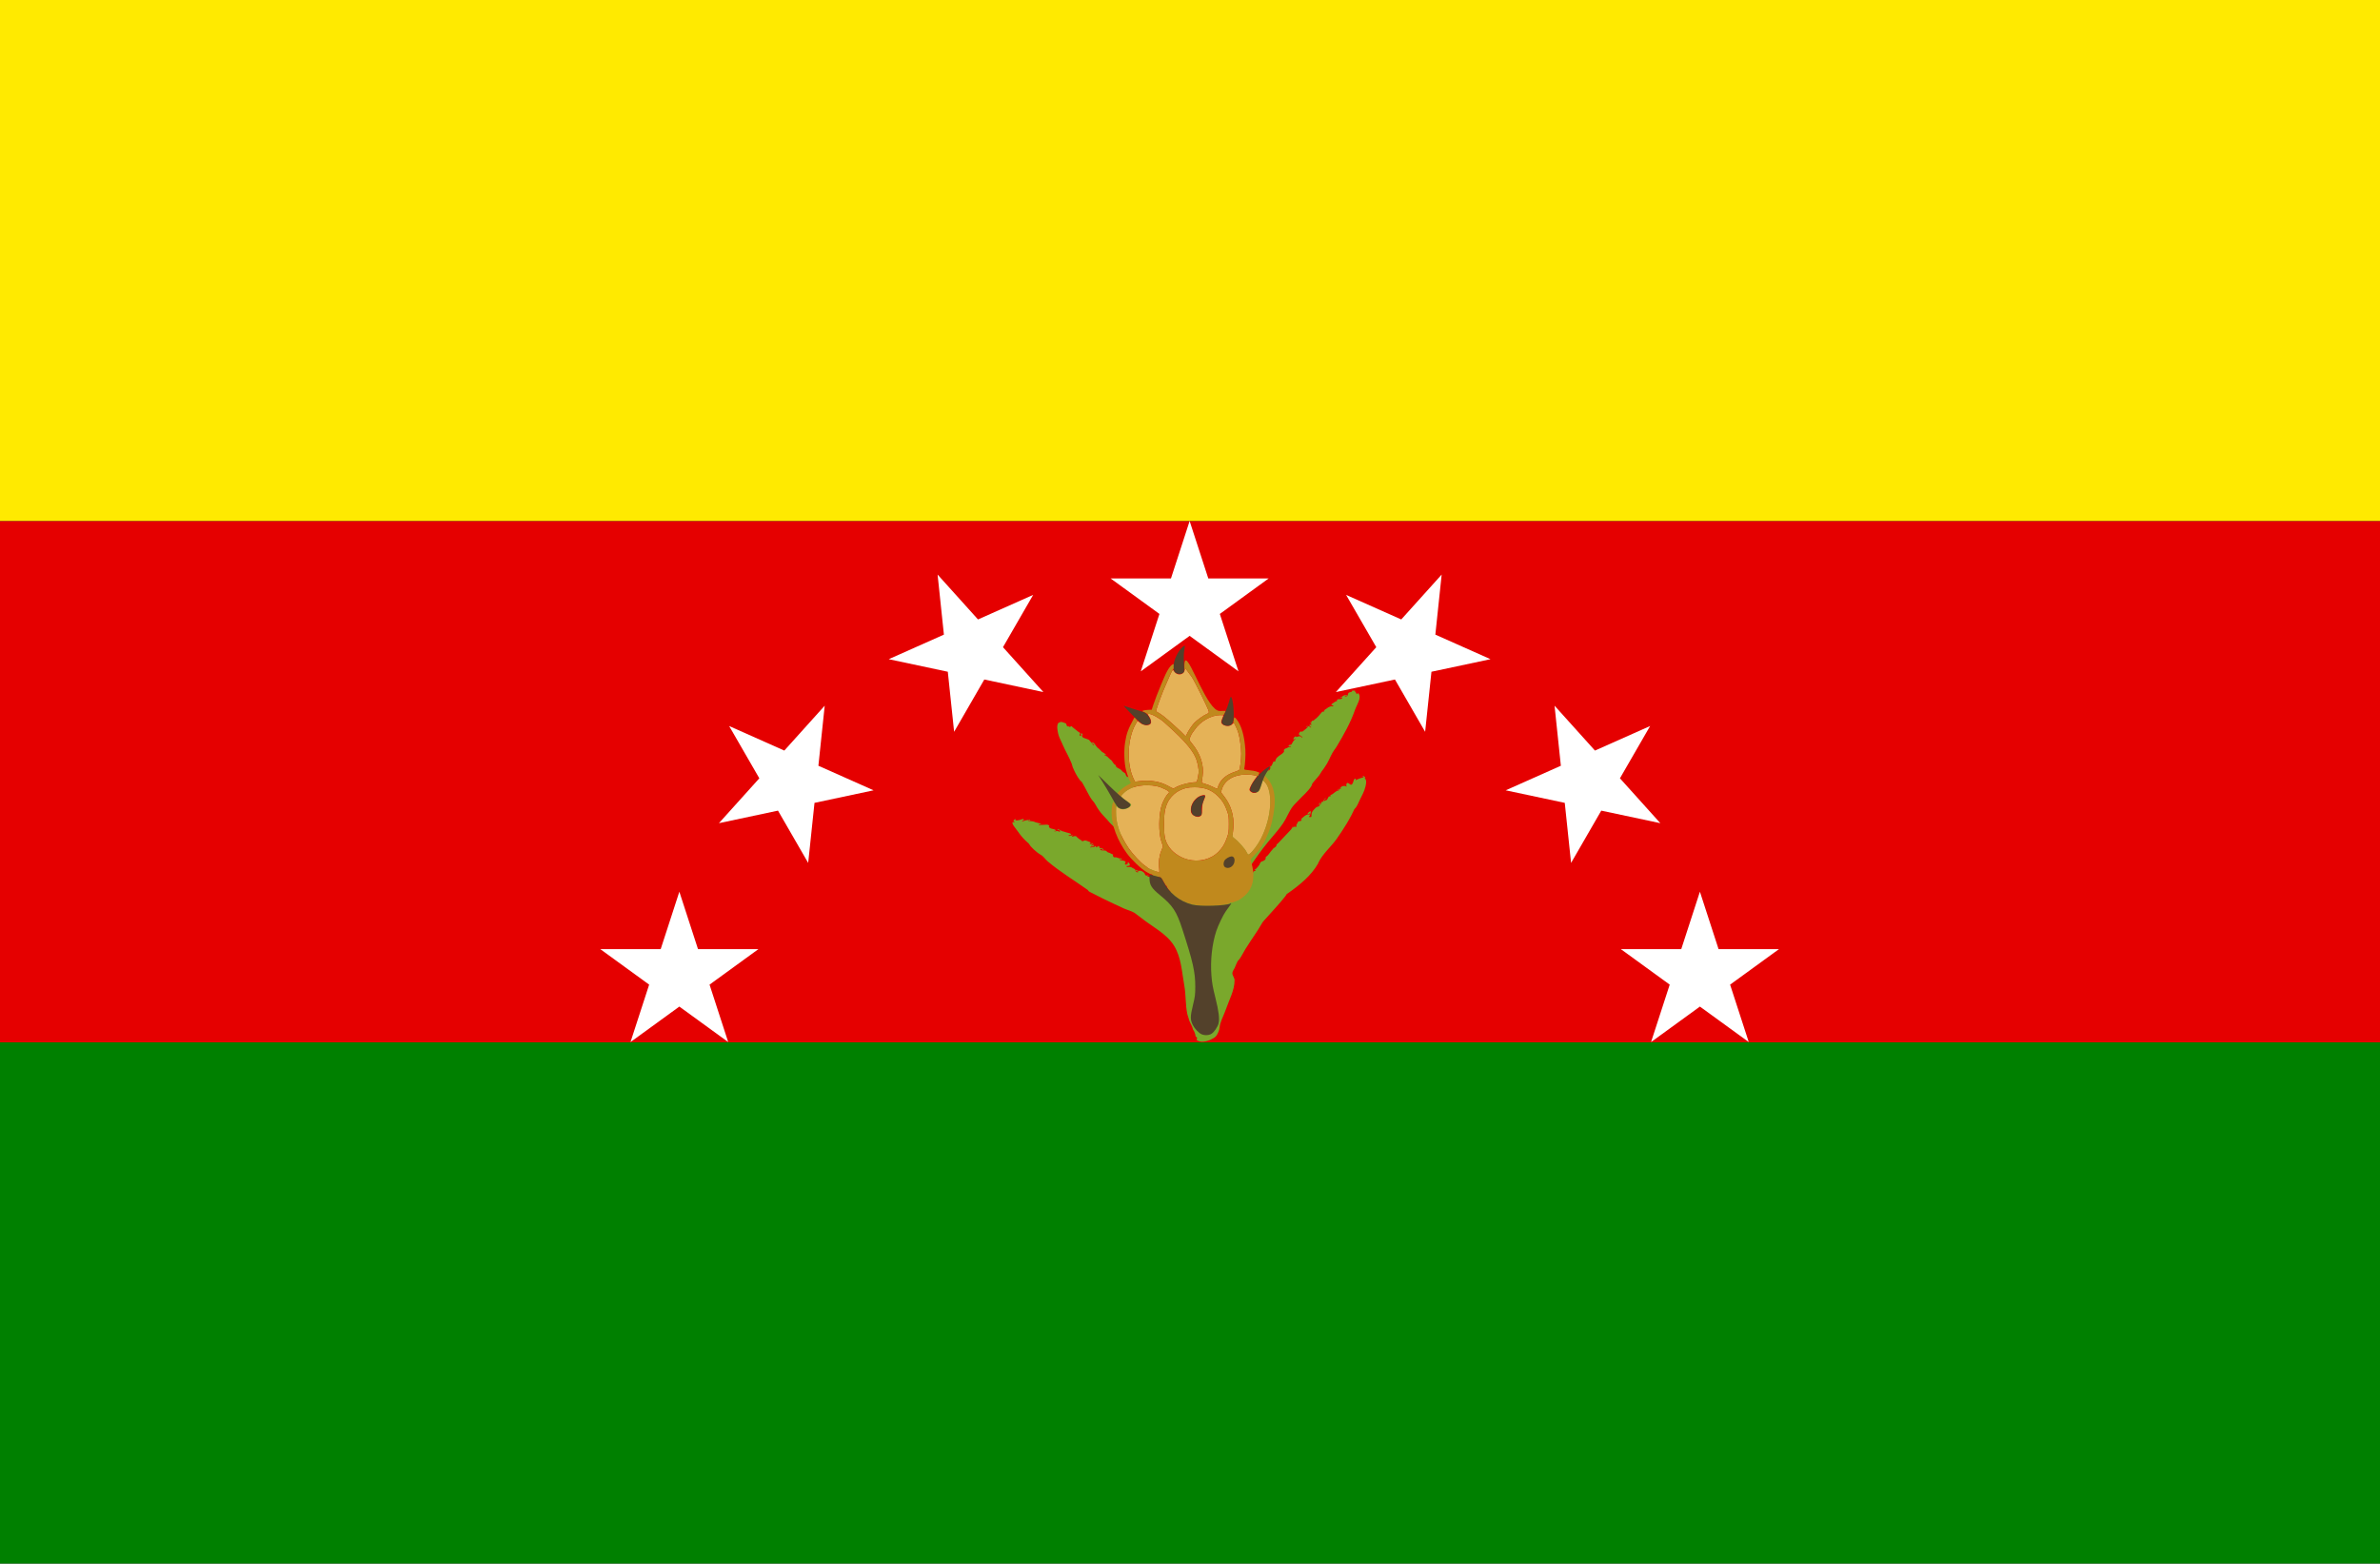 <?xml version="1.0" encoding="UTF-8" standalone="no"?>
<!-- Created with Inkscape (http://www.inkscape.org/) -->

<svg
   version="1.1"
   id="svg1"
   width="1347"
   height="885"
   viewBox="0 0 1347 885"
   xml:space="preserve"
   xmlns:xlink="http://www.w3.org/1999/xlink"
   xmlns="http://www.w3.org/2000/svg"
   xmlns:svg="http://www.w3.org/2000/svg"><rect x="0" y="0" width="1347" height="885" fill="#333333" stroke="none"/><defs
     id="defs1" /><g
     id="layer1"
     style="display:inline"><rect
       style="fill:#ffea00;fill-opacity:1;stroke:none;stroke-width:3.341;stroke-linecap:round;stroke-miterlimit:100;paint-order:fill markers stroke"
       id="rect1"
       width="1347"
       height="295"
       x="0"
       y="0" /><rect
       style="fill:#e50000;fill-opacity:1;stroke:none;stroke-width:3.341;stroke-linecap:round;stroke-miterlimit:100;paint-order:fill markers stroke"
       id="rect2"
       width="1347"
       height="295"
       x="0"
       y="295" /><rect
       style="display:inline;fill:#008000;fill-opacity:1;stroke:none;stroke-width:3.341;stroke-linecap:round;stroke-miterlimit:100;paint-order:fill markers stroke"
       id="rect3"
       width="1347"
       height="295"
       x="0"
       y="590" /></g><g
     id="layer2"><g
       fill="#ffffff"
       id="g6"
       transform="matrix(1.813,0,0,1.813,-142.559,-101.79)"
       style="display:inline"><path
         id="star"
         d="m 450,218.802 15.251,46.938 -39.928,-29.009 h 49.354 l -39.928,29.009 z" /><g
         id="star3"><use
           xlink:href="#star"
           transform="rotate(24,450,412.241)"
           id="use3" /><use
           xlink:href="#star"
           transform="rotate(48,450,412.241)"
           id="use4" /><use
           xlink:href="#star"
           transform="rotate(72,450,412.241)"
           id="use5" /></g><use
         xlink:href="#star3"
         transform="matrix(-1,0,0,1,900,0)"
         id="use6" /></g><g
       id="g3"
       style="display:inline"
       transform="matrix(0.358,0,0,0.358,331.531,288.606)"><path
         d="m 1216.843,285.527 c -0.531,-0.151 -1.093,0.163 -1.641,0.24 -1.332,0.186 -3.114,-0.471 -4,0.532 -0.229,0.259 0.2,0.751 0,1.032 -0.232,0.326 -0.76,0.263 -1.137,0.402 -1.409,0.519 -3.147,0.558 -4.207,1.614 -0.745,0.743 -0.686,1.984 -1.125,2.936 -0.311,0.675 -0.428,1.568 -1.064,1.96 -1.059,0.653 -3.159,1.23 -3.74,0.137 -0.108,-0.204 0.213,-0.442 0.416,-0.555 0.921,-0.51 3.027,0.762 3.154,-0.274 0.103,-0.84 -1.573,-0.826 -2.428,-0.821 -1.332,0.008 -2.605,0.676 -3.766,1.322 -0.557,0.31 -0.931,0.885 -1.486,1.198 -0.737,0.417 -1.723,0.352 -2.387,0.876 -0.323,0.255 -0.953,0.72 -0.68,1.026 0.522,0.585 1.357,-1.213 2.125,-1.032 0.58,0.137 1.187,0.833 1.076,1.413 -0.182,0.956 -1.584,1.209 -2.512,1.531 -1.545,0.535 -3.491,-0.276 -4.875,0.59 -0.636,0.398 -1.246,1.144 -1.209,1.888 0.011,0.213 0.46,0.3 0.399,0.504 -0.21,0.697 -1.427,0.385 -2.088,0.704 -1.294,0.623 -2.445,1.505 -3.615,2.333 -1.052,0.744 -2.362,1.286 -3.055,2.366 -0.177,0.276 -0.382,0.67 -0.221,0.955 0.471,0.833 2.089,0.213 2.74,0.916 0.229,0.248 0.443,0.711 0.24,0.98 -0.654,0.868 -2.207,-0.059 -3.277,0.164 -1.689,0.353 -3.329,0.998 -4.836,1.83 -0.908,0.502 -1.611,1.31 -2.479,1.877 -0.231,0.151 -0.498,0.244 -0.723,0.404 -1.119,0.8 -2.664,1.449 -3.064,2.756 -0.105,0.344 0.436,0.731 0.264,1.048 -0.254,0.469 -0.998,0.405 -1.52,0.533 -0.551,0.136 -1.176,-1.1e-4 -1.686,0.247 -0.44,0.214 -0.718,0.661 -1.06,1.007 -0.238,0.24 -0.475,0.482 -0.69,0.742 -0.266,0.323 -0.471,0.692 -0.738,1.015 -2.246,2.716 -4.602,5.37 -7.234,7.722 -0.67,0.598 -1.466,1.044 -2.162,1.612 -0.546,0.446 -1.004,0.996 -1.576,1.409 -0.411,0.297 -0.827,0.636 -1.32,0.758 -0.391,0.097 -0.856,-0.235 -1.209,-0.043 -1.468,0.801 -0.928,4.782 -2.531,4.299 -0.187,-0.056 -0.034,-0.398 0.037,-0.578 0.241,-0.61 1.567,-0.952 1.25,-1.527 -0.231,-0.42 -1.187,-0.252 -1.441,0.155 -0.663,1.062 0.67,2.441 1.32,3.51 0.123,0.203 0.574,0.314 0.477,0.53 -0.44,0.98 -2.515,-0.764 -3.25,0.023 -0.458,0.49 -0.142,1.394 0.144,1.999 0.442,0.93 2.849,1.293 2.25,2.132 -0.679,0.95 -2.002,-1.319 -3.15,-1.571 -1.465,-0.322 -3.84,-1.202 -4.5,0.131 -0.077,0.156 0.149,0.353 0.311,0.421 0.704,0.298 1.891,-0.952 2.277,-0.298 0.465,0.787 -1.028,1.523 -1.66,2.186 -1.074,1.128 -2.315,2.097 -3.58,3.01 -1.512,1.091 -2.897,2.936 -4.768,2.93 -0.322,-9.9e-4 -0.503,-0.575 -0.818,-0.51 -1.941,0.396 -3.708,2.918 -3.365,4.85 0.226,1.273 2.263,1.342 3.184,2.258 0.785,0.781 2.757,1.956 1.932,2.694 -0.723,0.647 -1.276,-1.602 -2.201,-1.904 -1.725,-0.563 -3.655,0.061 -5.432,0.437 -0.635,0.134 -1.277,0.969 -1.838,0.644 -0.323,-0.188 0.176,-1.017 -0.19,-1.096 -2.147,-0.465 -5.407,3.984 -3.725,5.383 0.365,0.304 0.669,-0.673 1.023,-0.99 0.387,-0.345 0.814,-1.335 1.201,-0.99 1.165,1.038 -1.778,2.557 -2.613,3.87 -1.063,1.672 -2.059,3.385 -3.049,5.101 -0.108,0.188 -0.142,0.438 -0.316,0.568 -0.479,0.36 -1.174,0.261 -1.756,0.41 -0.676,0.173 -1.434,0.181 -2.018,0.561 -0.345,0.224 -0.901,0.56 -0.781,0.951 0.274,0.891 1.774,0.646 2.699,0.818 0.465,0.086 1.361,-0.362 1.414,0.102 0.135,1.174 -2.316,0.599 -3.422,1.044 -1.235,0.497 -2.336,1.281 -3.559,1.805 -0.813,0.349 -1.75,0.424 -2.502,0.887 -0.403,0.248 -0.707,0.63 -1.024,0.98 -0.3,0.332 -0.707,0.626 -0.828,1.055 -0.201,0.71 0.351,1.465 0.256,2.196 -0.047,0.363 -0.184,0.728 -0.402,1.024 -2.309,3.133 -6.271,4.677 -9.131,7.328 -1.081,1.002 -2.276,1.96 -3.02,3.228 -0.248,0.423 -0.222,0.963 -0.445,1.399 -0.162,0.317 -0.514,0.525 -0.637,0.858 -0.162,0.439 0.101,0.972 -0.094,1.397 -0.199,0.434 -0.564,0.864 -1.022,1.011 -0.523,0.168 -1.133,-0.491 -1.629,-0.255 -0.78,0.37 -0.895,1.467 -1.287,2.231 -0.471,0.917 -0.755,1.927 -1.277,2.816 -0.165,0.28 -0.411,0.507 -0.58,0.785 -0.194,0.318 -0.287,0.691 -0.496,0.999 -0.274,0.402 -0.554,0.842 -0.979,1.084 -0.687,0.391 -2.131,-0.284 -2.328,0.475 -0.051,0.196 0.29,0.293 0.467,0.394 0.354,0.202 1.023,0.023 1.154,0.406 0.638,1.859 -1.341,5.526 -3.234,4.942 -0.382,-0.118 0.07,-0.793 0.035,-1.187 -0.052,-0.587 0.232,-1.719 -0.363,-1.73 -1.303,-0.024 -0.413,2.576 -0.938,3.758 -0.206,0.463 -0.396,1.027 -0.848,1.264 -0.653,0.343 -1.901,-0.682 -2.217,-0.021 -0.091,0.191 0.232,0.369 0.41,0.485 0.335,0.219 1.061,-0.044 1.154,0.342 0.119,0.493 -0.844,0.618 -1.115,1.048 -0.359,0.568 -0.228,1.364 -0.611,1.916 -0.784,1.127 -2.423,1.454 -3.25,2.551 -1.781,2.364 -2.189,5.487 -3.326,8.213 -0.233,0.559 -0.115,1.778 -0.717,1.67 -1.61,-0.288 0.815,-3.596 -0.217,-4.854 -0.141,-0.171 -0.457,-0.277 -0.648,-0.164 -0.743,0.437 -0.388,1.668 -0.633,2.488 -0.452,1.511 0.039,4.649 -1.543,4.473 -0.747,-0.083 0.473,-1.972 -0.236,-2.221 -0.891,-0.313 -1.606,1.135 -2.008,1.981 -0.305,0.642 -0.255,1.413 -0.197,2.12 0.059,0.717 0.628,1.373 0.547,2.088 -3.4,29.98 -26.989,54.138 -42.002,80.393 -1.028,1.799 -2.368,3.422 -3.289,5.277 -5.729,11.537 -11.851,23.367 -13.754,36.083 -0.385,2.574 0.115,5.219 0.525,7.79 0.18,1.128 0.987,2.189 0.846,3.323 -0.146,1.174 -1.017,2.154 -1.693,3.129 -2.817,4.06 -6.485,7.471 -9.75,11.188 -0.872,0.993 -1.754,1.978 -2.629,2.969 -1.238,1.4 -2.41,2.859 -3.709,4.204 -1.553,1.607 -3.083,3.264 -4.873,4.608 -1.982,1.488 -4.278,2.516 -6.42,3.767 -1.756,1.026 -3.425,2.216 -5.273,3.068 -1.45,0.668 -2.991,1.13 -4.523,1.581 -2.884,0.849 -5.95,1.078 -8.771,2.113 -1.828,0.67 -3.264,2.668 -5.213,2.625 -0.368,-0.008 -0.622,-0.397 -0.961,-0.539 -3.13,-1.313 -6.424,-2.339 -9.785,-2.849 -4.106,-0.623 -8.357,0.417 -12.461,-0.222 -1.633,-0.255 -3.178,-0.906 -4.746,-1.425 -0.796,-0.263 -1.607,-0.498 -2.363,-0.856 -1.416,-0.671 -2.75,-1.513 -4.035,-2.406 -1.299,-0.903 -2.392,-2.075 -3.693,-2.975 -1.153,-0.798 -2.517,-1.281 -3.627,-2.136 -0.803,-0.618 -1.276,-2.637 -2.158,-2.136 -0.646,0.366 0.548,1.401 0.564,2.138 0.012,0.539 0.202,1.548 -0.342,1.581 -0.922,0.056 -1.173,-1.715 -0.908,-2.59 0.241,-0.797 1.356,-0.985 2,-1.519 0.684,-0.567 1.833,-0.915 1.977,-1.786 0.774,-4.69 -4.996,-8.143 -6.996,-12.463 -0.797,-1.722 -1.559,-3.487 -1.98,-5.335 -2.309,-10.127 -0.642,-20.872 -2.887,-31.013 -0.937,-4.232 -1.21,-9.261 -4.373,-12.256 -0.79,-0.748 -2.133,-0.519 -3.139,-0.945 -1.355,-0.575 -2.622,-1.348 -3.852,-2.153 -0.964,-0.631 -2.78,-0.945 -2.75,-2.088 0.07,-2.643 4.45,-2.931 6.607,-4.49 0.923,-0.667 1.831,-1.356 2.709,-2.08 0.555,-0.457 1.103,-0.923 1.615,-1.426 1.706,-1.677 4.542,-2.931 4.842,-5.292 0.4,-3.156 -2.768,-5.761 -4.506,-8.437 -1.041,-1.603 -2.233,-3.115 -3.523,-4.529 -1.304,-1.428 -2.851,-2.619 -4.24,-3.966 -0.85,-0.824 -1.714,-1.637 -2.504,-2.519 -2.11,-2.354 -4.42,-4.621 -5.953,-7.378 -0.515,-0.927 -0.67,-2.01 -1.047,-3 -0.457,-1.2 -0.922,-2.4 -1.473,-3.56 -0.636,-1.342 -1.393,-2.625 -2.111,-3.926 -0.624,-1.13 -1.251,-2.26 -1.912,-3.369 -1.597,-2.678 -3.707,-5.082 -4.963,-7.933 -1.081,-2.454 -1.696,-5.104 -2.15,-7.743 -0.611,-3.555 -0.501,-7.194 -0.754,-10.791 -0.137,-1.945 0.888,-4.369 -0.412,-5.833 -0.384,-0.433 -1.549,0.211 -1.713,-0.342 -0.137,-0.461 0.851,-0.565 1.045,-1.005 0.329,-0.745 0.079,-1.626 0.059,-2.439 -0.017,-0.654 -0.671,-1.558 -0.146,-1.956 0.42,-0.319 1.147,0.911 1.5,0.52 0.74,-0.82 -0.828,-2.059 -1.451,-2.969 -1.417,-2.067 -3.328,-3.762 -5.115,-5.526 -0.919,-0.907 -1.589,-2.732 -2.879,-2.594 -0.363,0.039 -0.268,0.898 -0.633,0.883 -0.82,-0.034 -0.759,-1.448 -1.252,-2.097 -0.269,-0.354 -0.684,-0.591 -0.92,-0.966 -0.2,-0.318 -0.303,-0.69 -0.398,-1.053 -0.101,-0.387 0.013,-0.834 -0.18,-1.185 -0.449,-0.818 -1.375,-1.274 -2.115,-1.85 -0.85,-0.661 -1.868,-1.108 -2.662,-1.834 -0.311,-0.284 -0.528,-0.654 -0.805,-0.97 -0.401,-0.459 -0.79,-0.933 -1.238,-1.347 -0.476,-0.44 -0.997,-0.832 -1.531,-1.2 -1.946,-1.342 -4.421,-1.984 -6.078,-3.663 -0.466,-0.472 -0.825,-1.078 -1,-1.714 -0.121,-0.441 0.268,-1.007 -0.012,-1.37 -0.249,-0.324 -0.842,-0.113 -1.186,-0.336 -1.879,-1.224 -2.961,-3.362 -4.273,-5.17 -0.246,-0.339 -0.415,-0.729 -0.672,-1.059 -0.372,-0.477 -0.788,-0.925 -1.248,-1.32 -0.483,-0.414 -1.078,-0.685 -1.57,-1.088 -1.646,-1.348 -2.966,-3.055 -4.596,-4.422 -1.312,-1.1 -4.976,-1.532 -4.154,-3.027 0.383,-0.697 1.747,1.461 2.25,0.843 0.466,-0.573 -0.695,-1.325 -1.217,-1.85 -1.354,-1.362 -3.243,-2.08 -4.803,-3.207 -0.234,-0.169 -0.468,-0.341 -0.684,-0.533 -1.467,-1.31 -2.661,-2.9 -4.127,-4.212 -0.725,-0.648 -1.547,-1.182 -2.299,-1.8 -3.102,-2.548 -6.448,-10.846 -9.121,-7.859 -0.646,0.722 1.483,1.254 2.172,1.937 0.436,0.433 1.677,0.934 1.238,1.365 -1.525,1.497 -3.227,-2.81 -4.76,-4.299 -0.692,-0.672 -1.391,-1.344 -2.002,-2.089 -0.383,-0.467 -0.6,-1.067 -1.037,-1.484 -0.135,-0.129 -0.306,-0.215 -0.473,-0.3 -1.391,-0.704 -2.922,-1.096 -4.359,-1.701 -1.91,-0.804 -4.246,-1.062 -5.662,-2.563 -0.46,-0.487 -0.627,-1.21 -0.713,-1.871 -0.152,-1.167 1.239,-2.708 0.369,-3.51 -0.661,-0.609 -2.418,-0.393 -2.668,0.466 -0.109,0.374 0.781,0.407 0.875,0.785 0.208,0.834 -0.056,2.191 -0.893,2.422 -0.637,0.176 -1.31,-0.619 -1.545,-1.231 -0.43,-1.121 1.075,-2.441 0.607,-3.547 -0.342,-0.809 -1.469,-0.982 -2.178,-1.508 -3.239,-2.401 -6.336,-4.986 -9.477,-7.513 -0.764,-0.614 -1.315,-1.655 -2.277,-1.859 -0.31,-0.066 -0.671,0.05 -0.918,0.247 -0.369,0.295 -0.203,1.103 -0.652,1.253 -0.688,0.23 -1.265,-0.742 -1.967,-0.928 -0.758,-0.2 -1.627,0.128 -2.348,-0.18 -0.406,-0.173 -0.732,-0.522 -0.982,-0.883 -0.736,-1.06 -0.519,-2.661 -1.41,-3.597 -0.488,-0.513 -1.27,-0.646 -1.941,-0.879 -2.097,-0.73 -4.249,-1.778 -6.465,-1.614 -0.6,0.044 -1.112,0.454 -1.664,0.69 -0.287,0.123 -0.582,0.227 -0.855,0.377 -0.521,0.286 -1.203,0.468 -1.482,0.99 -2.577,4.812 -1.004,10.992 0.043,16.339 1.118,5.706 4.392,10.781 6.541,16.19 0.112,0.281 0.21,0.567 0.33,0.845 4.515,10.442 10.585,20.214 14.656,30.834 0.121,0.316 0.193,0.649 0.289,0.974 0.47,1.584 0.772,3.228 1.412,4.753 2.929,6.973 6.458,13.802 11.012,19.86 0.977,1.3 2.457,2.171 3.443,3.464 0.132,0.173 0.217,0.376 0.324,0.564 1.511,2.662 3.037,5.315 4.49,8.008 0.136,0.251 0.261,0.507 0.395,0.76 2.414,4.56 4.728,9.177 7.35,13.623 0.899,1.525 1.829,3.038 2.871,4.471 0.953,1.31 2.044,2.516 3.084,3.759 0.295,0.353 0.628,0.676 0.895,1.05 1.684,2.362 2.845,5.054 4.416,7.492 1.842,2.859 3.743,5.691 5.863,8.354 4.131,5.19 9.14,9.651 13.316,14.806 0.124,0.153 0.224,0.324 0.348,0.477 2.669,3.307 6.626,5.709 8.494,9.516 0.174,0.355 0.087,0.79 0.215,1.164 0.12,0.349 0.253,0.716 0.51,0.984 0.31,0.324 0.799,0.419 1.17,0.673 1.802,1.234 3.485,2.641 5.092,4.115 0.162,0.149 0.313,0.31 0.457,0.475 2.867,3.296 5.354,6.898 8.096,10.297 11.607,14.387 23.935,28.2 35.365,42.725 2.123,2.698 4.178,5.449 6.166,8.246 0.285,0.401 0.573,0.802 0.826,1.224 1.144,1.91 2.106,3.922 3.115,5.905 0.918,1.804 4.159,4.069 2.672,5.453 -1.193,1.11 -2.813,-1.668 -4.279,-2.389 -1.808,-0.889 -3.669,-1.679 -5.559,-2.383 -0.82,-0.306 -2.449,0.067 -2.502,-0.798 -0.025,-0.413 0.765,-0.335 1.139,-0.522 0.261,-0.13 0.843,-0.137 0.77,-0.417 -0.282,-1.069 -2.258,0.267 -3.348,0.029 -0.441,-0.096 -0.89,-0.272 -1.223,-0.574 -1.149,-1.042 -1.219,-2.948 -2.365,-3.993 -1.871,-1.706 -4.333,-3.223 -6.877,-3.276 -0.41,-0.009 -0.725,0.424 -1.131,0.481 -1.8,0.253 -4.835,-2.373 -5.412,-0.667 -0.237,0.7 1.261,0.799 1.939,1.106 0.793,0.358 2.481,-0.016 2.471,0.847 -0.009,0.809 -1.548,0.96 -2.336,0.742 -1.229,-0.34 -1.901,-1.75 -2.512,-2.859 -0.361,-0.656 -0.089,-1.633 -0.631,-2.153 -0.207,-0.199 -0.57,-0.111 -0.84,-0.215 -2.012,-0.77 -3.685,-2.288 -5.723,-2.99 -2.151,-0.741 -6.697,1.015 -6.719,-1.239 -0.007,-0.722 1.446,-0.224 2.143,-0.437 1.015,-0.311 2.628,-0.214 2.939,-1.22 0.511,-1.649 -1.153,-4.681 -2.859,-4.332 -0.745,0.152 0.035,1.601 -0.389,2.227 -0.174,0.257 -0.501,0.385 -0.793,0.495 -0.943,0.356 -2.075,0.923 -2.986,0.495 -0.347,-0.163 -0.53,-0.612 -0.57,-0.99 -0.12,-1.119 1.416,-2.158 1.031,-3.216 -0.33,-0.907 -1.587,-1.13 -2.455,-1.566 -2.137,-1.072 -7.218,-0.227 -6.711,-2.544 0.137,-0.625 1.289,0.153 1.934,0.116 0.52,-0.03 1.506,0.242 1.537,-0.273 0.103,-1.678 -3.251,-0.978 -4.871,-1.484 -1.484,-0.464 -2.918,-1.112 -4.441,-1.426 -0.277,-0.057 -0.561,-0.07 -0.844,-0.081 -0.759,-0.03 -1.584,0.344 -2.279,0.041 -0.81,-0.353 -1.434,-1.156 -1.758,-1.972 -0.168,-0.423 0.059,-0.918 -0.035,-1.363 -0.113,-0.534 -0.211,-1.155 -0.625,-1.515 -0.366,-0.318 -0.959,-0.193 -1.412,-0.369 -0.955,-0.372 -1.779,-1.018 -2.713,-1.438 -1.242,-0.558 -2.647,-0.757 -3.83,-1.428 -0.432,-0.245 -0.837,-0.558 -1.162,-0.932 -0.19,-0.219 -0.216,-0.566 -0.443,-0.746 -2.747,-2.17 -10.45,0.289 -10.047,-3.166 0.067,-0.572 1.162,-0.2 1.74,-0.135 1.301,0.145 2.887,2.132 3.75,1.158 0.261,-0.295 -0.209,-0.801 -0.5,-1.067 -1.094,-1.002 -2.823,-0.961 -4.191,-1.546 -0.821,-0.351 -2.362,-0.293 -2.404,-1.177 -0.013,-0.267 0.629,-0.161 0.689,-0.421 0.075,-0.322 -0.245,-0.674 -0.535,-0.837 -0.847,-0.476 -2.048,-0.5 -2.922,-0.073 -0.554,0.271 -0.477,1.404 -1.09,1.484 -0.472,0.062 -0.798,-0.533 -1.113,-0.887 -0.374,-0.421 -0.341,-1.29 -0.889,-1.432 -0.427,-0.111 -0.896,0.286 -1.158,0.638 -0.106,0.141 0.021,0.398 -0.111,0.516 -0.843,0.753 -2.261,0.218 -3.387,0.361 -1.174,0.149 -3.166,1.638 -3.512,0.518 -0.266,-0.862 1.664,-0.74 2.467,-1.166 1.214,-0.644 3.702,-0.741 3.549,-2.095 -0.053,-0.465 -0.877,-0.431 -1.35,-0.435 -1.125,-0.01 -2.579,1.888 -3.229,0.978 -0.312,-0.437 0.63,-0.871 0.967,-1.289 0.523,-0.649 2.084,-1.192 1.635,-1.892 -0.522,-0.813 -1.843,0.734 -2.816,0.767 -0.738,0.025 -1.975,0.271 -2.172,-0.433 -0.184,-0.66 1.593,-0.7 1.535,-1.382 -0.11,-1.301 -2.129,-1.577 -3.33,-2.117 -1.896,-0.852 -3.918,-1.711 -6,-1.716 -1.43,-0.004 -2.765,1.588 -4.127,1.158 -0.402,-0.127 -0.476,-0.701 -0.793,-0.978 -0.933,-0.816 -2.156,-1.237 -3.178,-1.941 -0.835,-0.576 -1.609,-1.234 -2.404,-1.861 -0.431,-0.34 -0.885,-0.656 -1.285,-1.032 -0.625,-0.588 -0.948,-1.542 -1.729,-1.904 -1.104,-0.511 -2.445,-0.283 -3.654,-0.131 -0.957,0.12 -1.856,1.11 -2.773,0.816 -0.229,-0.073 -0.47,-0.33 -0.439,-0.566 0.094,-0.725 2,-0.657 1.75,-1.345 -0.291,-0.801 -1.72,0.064 -2.58,0.077 -1.416,0.022 -4.01,1.388 -4.25,0.006 -0.2,-1.148 2.342,-0.53 3.33,-1.164 0.203,-0.13 0.544,-0.285 0.5,-0.52 -0.424,-2.285 -4.172,-2.149 -6.352,-3.011 -1.364,-0.539 -2.782,-0.937 -4.191,-1.345 -1.074,-0.311 -2.199,-0.454 -3.248,-0.839 -1.812,-0.664 -3.394,-1.859 -5.209,-2.515 -0.807,-0.291 -2.17,-1.406 -2.5,-0.62 -0.373,0.889 1.709,0.93 2.5,1.49 0.649,0.46 2.01,0.758 1.83,1.527 -0.193,0.829 -1.697,0.924 -2.5,0.622 -0.183,-0.069 -0.159,-0.385 -0.33,-0.479 -1.1,-0.608 -2.517,-0.143 -3.777,-0.172 -0.894,-0.02 -2.534,0.873 -2.684,0 -0.158,-0.925 2.472,-0.012 2.686,-0.926 0.145,-0.623 -0.814,-1.028 -1.365,-1.361 -1.337,-0.805 -2.975,-0.966 -4.479,-1.394 -0.857,-0.244 -1.782,-0.294 -2.59,-0.669 -0.884,-0.41 -1.787,-0.922 -2.381,-1.689 -0.292,-0.378 -0.726,-0.914 -0.506,-1.338 0.121,-0.232 0.777,0.058 0.766,-0.203 -0.182,-4.327 -8.564,-1.895 -12.92,-2.31 -1.244,-0.118 -3.415,1.144 -3.75,-0.048 -0.151,-0.539 0.949,-0.608 1.439,-0.885 0.694,-0.392 2.218,-0.311 2.125,-1.096 -0.063,-0.528 -1.037,-0.288 -1.564,-0.389 -0.552,-0.105 -1.119,-0.115 -1.67,-0.224 -1.877,-0.372 -3.74,-0.847 -5.551,-1.461 -0.752,-0.255 -1.45,-0.65 -2.197,-0.92 -0.305,-0.11 -0.615,-0.206 -0.93,-0.284 -0.671,-0.166 -1.354,-0.283 -2.037,-0.387 -1.774,-0.27 -3.607,-0.188 -5.35,-0.615 -0.439,-0.108 -1.297,-0.038 -1.266,-0.485 0.084,-1.182 3.616,0.374 3.5,-0.806 -0.121,-1.232 -2.502,-0.211 -3.75,-0.131 -1.265,0.08 -2.521,0.312 -3.752,0.613 -0.931,0.228 -1.788,0.72 -2.73,0.899 -0.895,0.17 -2.467,1.02 -2.73,0.157 -0.277,-0.907 1.828,-0.741 2.48,-1.434 0.248,-0.264 0.694,-0.677 0.482,-0.97 -1.663,-2.299 -5.644,1.023 -8.5,1.088 -1.672,0.038 -4.129,1.005 -5,-0.408 -0.199,-0.323 0.717,-0.788 0.439,-1.048 -0.808,-0.755 -2.304,0.581 -3,1.438 -0.322,0.397 -0.502,0.996 -0.357,1.484 0.206,0.698 1.832,0.831 1.584,1.515 -0.349,0.964 -2.378,-0.492 -3.094,0.247 -0.493,0.509 -0.267,1.433 -0.08,2.113 0.933,3.384 3.862,5.884 5.738,8.86 0.115,0.182 0.216,0.373 0.338,0.551 1.155,1.685 2.605,3.164 3.719,4.877 0.112,0.171 0.176,0.371 0.295,0.537 4.063,5.688 8.857,10.915 14.131,15.529 0.226,0.197 0.526,0.303 0.74,0.512 1.498,1.458 2.314,3.487 3.699,5.051 3.042,3.435 6.461,6.554 10.051,9.425 2.17,1.735 4.526,3.238 6.904,4.681 0.18,0.109 0.387,0.174 0.555,0.3 3.508,2.622 5.911,6.473 9.246,9.307 19.614,16.667 41.914,29.963 62.893,44.915 0.229,0.163 0.489,0.291 0.688,0.489 0.487,0.485 0.687,1.213 1.197,1.674 1.507,1.36 3.502,2.072 5.299,3.027 11.339,6.029 22.971,11.506 34.559,17.054 5.332,2.553 10.668,5.104 16.088,7.471 5.459,2.384 11.374,3.818 16.539,6.775 0.174,0.099 0.317,0.243 0.477,0.363 3.36,2.551 6.801,5 10.096,7.633 17.674,14.121 39.827,24.686 51.855,43.755 11.629,18.436 12.507,41.76 16.383,63.152 2.68,14.794 1.692,30.117 4.709,44.847 0.506,2.471 1.548,4.805 2.232,7.233 0.248,0.88 0.383,1.791 0.678,2.656 1.565,4.585 4.511,8.673 5.768,13.351 0.078,0.291 0.008,0.612 0.105,0.897 0.42,1.227 1.458,2.165 2.01,3.34 0.867,1.844 1.516,3.794 2.02,5.766 0.215,0.84 -0.062,1.844 0.422,2.567 0.231,0.344 0.783,0.35 1.061,0.659 0.654,0.729 1.46,1.689 1.264,2.644 -0.058,0.284 -0.586,0.297 -0.654,0.578 -0.215,0.886 0.197,2.102 1,2.55 8.001,4.458 19.448,0.238 27.125,-4.747 3.348,-2.174 5.078,-6.262 6.629,-9.916 1.629,-3.839 1.441,-8.223 2.641,-12.214 2.275,-7.569 6.032,-14.632 8.602,-22.108 5.245,-15.263 13.879,-30.249 13.883,-46.37 9e-4,-4.011 -3.728,-7.538 -3.449,-11.539 0.201,-2.892 2.443,-5.269 3.625,-7.921 1.483,-3.328 2.632,-6.812 4.35,-10.028 0.19,-0.355 0.413,-0.694 0.654,-1.017 0.839,-1.123 1.933,-2.047 2.75,-3.185 3.486,-4.858 5.959,-10.356 9.098,-15.44 2.578,-4.177 5.303,-8.263 7.992,-12.371 3.897,-5.95 7.992,-11.773 11.801,-17.779 2.427,-3.827 4.696,-7.75 7.039,-11.628 0.16,-0.265 0.297,-0.546 0.48,-0.796 1.747,-2.388 3.909,-4.451 5.859,-6.68 10.097,-11.54 20.828,-22.568 30.246,-34.657 0.923,-1.184 1.419,-2.725 2.564,-3.7 0.235,-0.2 0.583,-0.223 0.836,-0.4 18.534,-12.998 37.169,-27.969 48.326,-47.551 0.181,-0.318 0.103,-0.735 0.262,-1.065 6.912,-14.38 19.945,-25.015 29.193,-38.045 5.48,-7.721 10.595,-15.697 15.561,-23.751 1.201,-1.948 2.342,-3.932 3.439,-5.938 2.896,-5.292 5.929,-10.537 8.299,-16.08 0.062,-0.145 0.076,-0.311 0.154,-0.448 0.756,-1.318 2.13,-2.201 2.977,-3.464 2.333,-3.478 3.927,-7.393 5.699,-11.182 3.292,-7.038 7.455,-13.859 9.152,-21.43 0.838,-3.737 1.829,-7.908 0.428,-11.476 -0.275,-0.699 -1.556,-0.853 -1.596,-1.602 -0.026,-0.496 0.919,-0.668 0.94,-1.164 0.014,-0.35 -0.321,-0.648 -0.594,-0.872 -0.978,-0.802 -2.618,-2.393 -3.5,-1.488 -0.238,0.244 0.245,0.641 0.44,0.92 0.273,0.393 1.148,0.58 1,1.034 -0.208,0.639 -1.346,0.191 -2,0.367 -3.053,0.824 -5.996,2.019 -8.922,3.212 -0.57,0.232 -1.186,1.135 -1.678,0.767 -0.416,-0.311 0.308,-1.018 0.244,-1.531 -0.039,-0.311 -0.055,-0.842 -0.371,-0.866 -3.387,-0.26 -3.116,6.059 -5.379,8.567 -0.395,0.437 -0.808,1.01 -1.395,1.09 -2.347,0.32 -4.451,-3.774 -6.561,-2.706 -1.512,0.765 -1.428,3.249 -1.164,4.91 0.04,0.251 0.562,0.458 0.398,0.653 -0.549,0.655 -1.561,-0.807 -2.416,-0.891 -1.757,-0.172 -3.686,-0.018 -5.229,0.831 -0.926,0.51 -2.102,1.327 -2.084,2.376 0.01,0.325 0.761,0.401 0.67,0.713 -0.271,0.928 -1.924,0.383 -2.83,0.742 -0.837,0.332 -2.241,0.408 -2.371,1.291 -0.017,0.115 0.131,0.226 0.246,0.247 0.784,0.143 1.549,-1.473 2.174,-0.984 0.406,0.318 0.042,1.127 -0.305,1.508 -0.757,0.831 -2.225,0.499 -3.238,0.994 -0.376,0.184 -0.683,0.481 -1.027,0.719 -0.585,0.404 -1.184,0.789 -1.764,1.202 -1.655,1.179 -3.14,2.602 -4.889,3.64 -0.568,0.337 -1.25,0.465 -1.801,0.829 -0.359,0.237 -0.812,0.463 -0.953,0.866 -0.171,0.487 0.59,1.136 0.25,1.527 -0.492,0.565 -1.547,-0.266 -2.262,-0.029 -0.193,0.064 -0.349,0.217 -0.482,0.369 -0.645,0.737 -0.966,1.7 -1.453,2.548 -0.485,0.845 -0.789,1.825 -1.465,2.53 -0.216,0.226 -0.502,0.384 -0.791,0.506 -0.665,0.283 -1.442,0.233 -2.111,0.506 -0.633,0.259 -1.225,1.486 -1.756,1.057 -0.617,-0.499 0.41,-1.544 0.809,-2.227 0.491,-0.842 2.599,-1.539 1.904,-2.227 -0.695,-0.688 -1.59,1.165 -2.25,1.885 -0.885,0.966 -1.467,2.167 -2.25,3.216 -0.339,0.454 -0.498,1.437 -1.059,1.332 -0.395,-0.074 -0.114,-0.818 -0.346,-1.142 -0.126,-0.176 -0.328,-0.47 -0.527,-0.383 -0.557,0.244 0.062,1.25 -0.189,1.8 -0.684,1.497 -2.066,4.625 -3.379,3.62 -0.46,-0.352 0.636,-0.962 0.941,-1.452 0.299,-0.479 1.286,-1.066 0.873,-1.454 -0.699,-0.656 -2.036,0.709 -2.402,1.591 -0.393,0.947 1.069,2.086 0.623,3.01 -0.3,0.622 -1.218,0.672 -1.855,0.949 -0.852,0.37 -1.813,0.496 -2.623,0.949 -0.663,0.371 -1.246,0.879 -1.777,1.419 -2.153,2.187 -4.45,4.451 -5.623,7.275 -0.658,1.585 -0.406,3.404 -0.658,5.099 -0.085,0.574 0.122,1.303 -0.289,1.716 -0.128,0.129 -0.356,0.092 -0.539,0.097 -1.008,0.027 -2.593,0.539 -3,-0.373 -0.252,-0.565 0.807,-0.96 1.08,-1.515 0.827,-1.681 1.279,-3.534 1.629,-5.372 0.093,-0.488 0.528,-1.195 0.121,-1.484 -1.031,-0.733 -2.59,0.609 -3.5,1.484 -0.79,0.76 -2.161,2.193 -1.387,2.969 0.689,0.691 1.708,-1.133 2.688,-1.187 0.419,-0.023 1.205,-0.036 1.199,0.379 -0.026,1.973 -3.95,0.792 -5.744,1.655 -1.954,0.939 -3.717,2.282 -5.301,3.754 -1.236,1.149 -3.238,2.224 -3.215,3.903 0,0.339 0.751,0.441 0.672,0.771 -0.396,1.651 -3.157,1.328 -4.752,1.952 -0.138,0.054 -0.303,0.06 -0.416,0.155 -0.667,0.558 -0.895,1.484 -1.316,2.24 -0.524,0.942 -1.006,1.908 -1.506,2.863 -0.144,0.276 -0.373,0.522 -0.432,0.827 -0.156,0.818 0.798,1.844 0.26,2.484 -0.116,0.138 -0.36,0.042 -0.541,0.043 -0.986,0.005 -1.986,-0.399 -2.951,-0.201 -0.811,0.166 -1.598,1.686 -2.207,1.131 -0.286,-0.261 0.373,-0.688 0.449,-1.065 0.041,-0.204 0.203,-0.569 0,-0.624 -0.76,-0.208 -0.788,1.353 -1.215,2.01 -0.714,1.099 -1.422,2.21 -2.25,3.228 -0.776,0.954 -1.69,1.789 -2.535,2.683 -4.523,4.786 -9.012,9.604 -13.57,14.358 -1.819,1.897 -3.508,3.933 -5.5,5.652 -0.335,0.289 -0.859,0.394 -1.076,0.777 -0.279,0.491 0.069,1.163 -0.145,1.685 -0.416,1.016 -1.29,1.803 -2.103,2.548 -0.776,0.709 -1.826,1.08 -2.605,1.786 -0.768,0.696 -1.329,1.587 -2,2.376 -0.662,0.778 -1.333,1.55 -2,2.323 -2.368,2.745 -4.105,6.185 -7.111,8.228 -0.203,0.138 -0.532,0.062 -0.695,0.244 -0.957,1.062 -0.225,2.941 -0.967,4.16 -0.588,0.966 -1.628,1.603 -2.586,2.213 -1.399,0.891 -3.313,0.945 -4.533,2.064 -1.308,1.2 -1.588,3.174 -2.6,4.627 -1.63,2.342 -3.37,4.673 -5.547,6.529 -0.621,0.53 -2.01,0.467 -2.096,1.274 -0.018,0.174 0.215,0.311 0.385,0.361 0.567,0.169 1.51,-0.841 1.75,-0.305 0.597,1.335 -2.548,1.567 -3.5,2.683 -0.329,0.386 -0.418,0.93 -0.721,1.338 -0.508,0.685 -1.24,1.179 -1.807,1.817 -0.549,0.619 -1.113,1.239 -1.539,1.946 -0.159,0.264 -0.257,0.56 -0.373,0.845 -0.793,1.945 -0.977,4.193 -2.207,5.901 -0.179,0.249 -0.432,0.464 -0.717,0.582 -0.817,0.338 -1.953,-0.277 -2.643,0.273 -0.894,0.713 -0.533,2.239 -1.078,3.24 -0.209,0.384 -0.597,0.651 -0.822,1.026 -0.457,0.764 -0.642,1.662 -1.047,2.455 -0.318,0.622 -0.616,1.274 -1.082,1.798 -0.414,0.465 -1.036,0.706 -1.478,1.144 -0.322,0.319 -0.581,0.695 -0.84,1.065 -1.066,1.522 -1.603,3.435 -2.933,4.738 -0.351,0.344 -0.845,0.506 -1.272,0.752 -0.146,0.084 -0.363,0.099 -0.44,0.247 -1.08,2.107 1.027,4.687 0.822,7.042 -0.1,1.151 0.172,3.43 -0.99,3.325 -1.379,-0.125 -0.289,-2.725 -0.432,-4.088 -0.139,-1.33 0.823,-3.449 -0.412,-3.99 -1.466,-0.641 -2.893,1.569 -3.865,2.83 -1.101,1.427 -0.963,3.528 -1.971,5.022 -0.107,0.159 -0.29,0.254 -0.418,0.396 -0.632,0.703 -1.209,1.458 -1.719,2.252 -0.861,1.341 -0.639,4.23 -2.244,4.216 -0.323,-0.003 -0.405,-0.538 -0.435,-0.856 -0.137,-1.406 0.649,-2.76 1.162,-4.078 5.104,-13.117 11.781,-25.631 18.926,-37.778 8.145,-13.848 17.617,-26.91 27.184,-39.837 10.157,-13.725 22.443,-25.877 32.037,-39.994 5.553,-8.17 8.844,-17.743 14.672,-25.723 2.678,-3.667 6.167,-6.682 9.227,-10.043 7.014,-7.706 15.547,-14.317 20.936,-23.212 0.713,-1.177 0.804,-2.641 1.432,-3.864 0.092,-0.18 0.217,-0.343 0.34,-0.504 2.57,-3.388 5.562,-6.442 8.274,-9.721 0.849,-1.026 1.733,-2.028 2.502,-3.114 0.904,-1.276 1.664,-2.645 2.473,-3.982 0.268,-0.443 0.503,-0.907 0.789,-1.339 1.297,-1.965 2.853,-3.751 4.188,-5.69 1.612,-2.342 3.168,-4.726 4.609,-7.175 4.216,-7.166 6.84,-15.28 11.791,-21.969 0.118,-0.16 0.294,-0.27 0.42,-0.423 0.947,-1.152 1.656,-2.477 2.502,-3.703 0.144,-0.209 0.309,-0.406 0.439,-0.624 11.126,-18.619 22.029,-37.688 29.092,-58.159 2.909,-8.432 11.168,-19.427 5.324,-26.204 -0.25,-0.29 -0.791,-0.08 -1.154,0.046 -0.634,0.221 -0.985,1.402 -1.621,1.187 -0.478,-0.162 -0.19,-0.995 -0.412,-1.444 -0.393,-0.796 -1.114,-1.391 -1.592,-2.14 -0.316,-0.494 -1.008,-0.985 -0.838,-1.544 0.12,-0.396 1.059,-0.178 1.103,-0.59 0,-7e-5 -10e-5,-1.2e-4 -2e-4,-1.4e-4 z"
         style="display:inline;fill:#7aa82c;fill-opacity:1;stroke-width:0.995"
         id="path8" /><path
         d="m 947.734,250.129 -1.094,3.895 c -2.042,7.28 -11.621,8.281 -16.074,1.68 -1.603,-2.376 -2.389,-2.862 -3.129,-1.938 -1.122,1.401 -4.732,9.153 -8.725,18.734 -1.49,3.575 -3.535,8.3 -4.543,10.5 -2.4,5.236 -10.447,26.948 -11.773,31.764 -1,3.632 -0.926,3.822 2.137,5.396 1.745,0.897 5.826,3.669 9.07,6.158 6.699,5.142 29.168,25.493 31.926,28.918 2.412,2.996 3.188,2.859 4.715,-0.828 1.735,-4.188 8.054,-13.72 11.582,-17.471 4.218,-4.484 14.231,-11.736 19.217,-13.92 3.929,-1.721 4.284,-2.164 3.775,-4.705 -0.835,-4.173 -23.484,-49.906 -26.895,-54.303 -0.431,-0.555 -2.9,-3.906 -5.486,-7.445 z m -57.699,72.232 c -0.648,-0.015 -1.13,0.107 -1.41,0.387 -0.355,0.355 0.279,1.823 1.41,3.262 3.111,3.955 4.517,8.974 3.203,11.43 -2.318,4.331 -11.155,3.809 -17.234,-1.018 l -3.703,-2.939 -2.764,4.717 c -13.734,23.435 -14.999,64.771 -2.709,88.537 l 1.527,2.951 7.176,-0.844 c 17.027,-2.003 32.589,0.624 45.199,7.629 7.956,4.419 8.32,4.508 11.004,2.695 5.968,-4.031 23.663,-8.668 33.076,-8.668 1.306,0 2.926,-5.82 3.895,-14 0.823,-6.947 -1.441,-18.156 -5.33,-26.406 -5.611,-11.901 -17.941,-26.097 -40.17,-46.244 -3.025,-2.742 -6.85,-6.209 -8.5,-7.707 -7.521,-6.826 -20.135,-13.675 -24.67,-13.781 z m 112.422,2.16 c -14.073,0.052 -31.549,10.274 -40.133,23.479 -1.43,2.2 -2.919,4.237 -3.309,4.527 -0.948,0.706 -4.759,9.169 -4.787,10.629 -0.012,0.635 1.611,3.108 3.605,5.496 13.916,16.656 19.924,34.942 17.264,52.537 -0.733,4.846 -1.345,9.21 -1.361,9.697 -0.016,0.487 2.444,1.517 5.469,2.289 3.025,0.772 8.425,2.899 12,4.727 6.664,3.408 8,3.575 8,1.006 0,-0.811 1.086,-3.597 2.412,-6.191 4.133,-8.087 12.383,-14.445 23.799,-18.338 3.459,-1.18 6.795,-2.542 7.412,-3.027 1.427,-1.124 3.383,-16.223 3.359,-25.92 -0.022,-8.99 -2.292,-25.404 -4.553,-32.932 -1.333,-4.438 -5.716,-14.417 -6.943,-15.811 -0.15,-0.171 -1.426,0.842 -2.834,2.25 -3.001,3.001 -8.989,3.473 -13.631,1.072 -3.975,-2.056 -4.505,-4.63 -2.08,-10.111 1.132,-2.56 2.061,-4.822 2.061,-5.027 0,-0.205 -2.587,-0.363 -5.75,-0.352 z m 41.195,93.889 c -19.485,0.194 -34.053,9.243 -38.273,23.775 l -1.215,4.186 5.908,7.814 c 10.143,13.417 14.964,30.018 13.785,47.461 -0.348,5.144 -0.876,10.704 -1.174,12.354 -0.476,2.638 -0.039,3.362 3.633,6 4.679,3.362 15.652,15.728 17.863,20.129 0.793,1.58 1.85,3.428 2.346,4.107 0.694,0.951 1.442,0.81 3.246,-0.609 4.804,-3.779 12.442,-14.037 17.264,-23.186 17.655,-33.498 20.242,-77.801 5.332,-91.295 -2.029,-1.837 -2.059,-1.806 -3.67,4 -3.278,11.813 -5.478,14.354 -12.441,14.354 -3.103,0 -7.059,-2.95 -7.041,-5.25 0.018,-2.302 4.655,-11.2 8.342,-16.008 2.007,-2.617 3.65,-4.928 3.65,-5.133 0,-1.137 -10.609,-2.768 -17.555,-2.699 z m -156.447,16.957 c -16.128,-0.067 -29.03,4.46 -37.537,13.172 -3.711,3.8 -3.768,3.965 -2.021,5.895 0.988,1.092 4.668,3.858 8.178,6.145 3.51,2.287 6.381,4.748 6.381,5.469 0,3.215 -7.402,7.453 -13.016,7.453 -3.405,0 -8.984,-2.499 -8.984,-4.025 0,-0.536 -0.45,-0.975 -1,-0.975 -0.592,0 -1,3.646 -1,8.936 0,19.231 6.147,36.87 20.057,57.564 5.75,8.555 19.178,23.027 25.09,27.039 2.395,1.626 4.628,3.331 4.963,3.789 0.335,0.458 4.38,2.352 8.99,4.211 4.61,1.859 8.73,3.034 9.154,2.609 0.424,-0.424 0.397,-3.51 -0.06,-6.855 -1.15,-8.413 0.174,-18.965 3.322,-26.473 1.458,-3.477 2.656,-6.77 2.662,-7.32 0.006,-0.55 -0.976,-3.7 -2.184,-7 -4.981,-13.614 -4.69,-43.818 0.566,-58.863 2.398,-6.863 7.205,-15.365 9.996,-17.682 2.603,-2.16 1.538,-3.592 -5.066,-6.812 -9.612,-4.686 -16.607,-6.226 -28.49,-6.275 z m 75.357,3.158 c -10.826,0.03 -15.793,1.113 -24.156,5.27 -7.745,3.849 -15.486,11.864 -18.9,19.57 -4.186,9.449 -5.269,16.458 -5.277,34.135 -0.008,17.809 1.157,24.071 6.08,32.707 5.801,10.176 18.08,19.107 30.896,22.471 17.997,4.724 37.159,-0.036 49.084,-12.195 6.514,-6.642 9.784,-12.133 13.562,-22.779 2.435,-6.862 2.736,-9.122 2.758,-20.703 0.022,-11.515 -0.275,-13.857 -2.607,-20.5 -3.782,-10.77 -7.362,-16.677 -14.244,-23.5 -10.304,-10.216 -21.361,-14.518 -37.195,-14.475 z m 14.535,12.312 c 2.837,-0.041 2.762,2.169 0.289,7.467 -2.134,4.571 -2.728,7.523 -3.016,14.957 -0.312,8.082 -0.629,9.451 -2.484,10.75 -2.783,1.949 -5.398,1.877 -9.666,-0.264 -4.611,-2.313 -6.226,-5.599 -5.615,-11.43 0.973,-9.285 8.107,-18.156 16.666,-20.721 1.612,-0.483 2.881,-0.746 3.826,-0.76 z M 1020.254,524.5 c -0.516,0 -2.539,3.038 -4.496,6.75 -10.924,20.727 -30.547,31.518 -54.49,29.967 -14.645,-0.949 -29.532,-7.489 -39.232,-17.234 l -4.67,-4.691 -1.779,3.355 c -1.251,2.358 -1.899,6.326 -2.184,13.365 -0.357,8.827 -0.089,10.958 2.258,18 3.819,11.458 9.253,20.006 18.008,28.322 8.725,8.288 15.704,11.901 30.037,15.547 4.508,1.147 43.088,-0.226 49.914,-1.775 18.772,-4.262 31.728,-15.404 34.041,-29.275 2.473,-14.828 -0.864,-29.107 -10.223,-43.762 C 1033.161,536.372 1022.175,524.5 1020.254,524.5 Z m 0.047,23.004 c 7.395,-0.011 7.886,12.395 0.689,17.436 -3.259,2.283 -9.341,2.005 -11.889,-0.543 -4.994,-4.994 2.887,-16.881 11.199,-16.893 z"
         style="display:inline;fill:#e5b257"
         id="path9" /><path
         d="m 948.338,238.002 c -1.414,0.371 -2.161,3.628 -2.062,10.83 0.045,3.309 0.337,4.493 0.809,3.291 0.621,-1.582 1.47,-0.874 5.396,4.5 2.563,3.507 5.013,6.832 5.443,7.387 3.41,4.397 26.06,50.129 26.895,54.303 0.508,2.541 0.154,2.984 -3.775,4.705 -4.986,2.184 -14.999,9.436 -19.217,13.92 -3.529,3.751 -9.847,13.283 -11.582,17.471 -1.527,3.687 -2.303,3.824 -4.715,0.828 -2.758,-3.425 -25.226,-23.776 -31.926,-28.918 -3.244,-2.49 -7.325,-5.261 -9.07,-6.158 -3.062,-1.575 -3.137,-1.764 -2.137,-5.396 1.326,-4.816 9.374,-26.528 11.773,-31.764 1.008,-2.2 3.053,-6.925 4.543,-10.5 4.113,-9.869 7.613,-17.349 8.83,-18.863 8.38,-10.432 -0.287,-19.379 -13.326,11.607 -1.795,4.266 -3.844,9.106 -4.555,10.756 -4.158,9.659 -10.119,25.074 -12.363,31.973 l -2.594,7.971 -5.514,0.225 c -3.033,0.123 -6.563,0.61 -7.844,1.084 -2.216,0.82 -2.131,0.95 1.766,2.707 2.251,1.015 4.092,2.185 4.092,2.6 0,0.415 0.884,0.522 1.963,0.24 4.382,-1.146 16.961,5.515 26.037,13.787 1.375,1.253 4.975,4.522 8,7.264 22.234,20.154 34.559,34.343 40.17,46.244 3.889,8.25 6.153,19.46 5.33,26.406 -0.969,8.18 -2.588,14 -3.895,14 -0.637,0 -4.886,0.468 -9.443,1.039 -8.06,1.011 -14.432,3.005 -22.701,7.104 l -4.039,2.002 -7.461,-4.016 c -13.43,-7.227 -28.51,-9.799 -45.635,-7.785 l -7.176,0.844 -1.527,-2.951 C 854.603,403.095 855.71,362.761 869.242,338.783 l 3.045,-5.398 -2.361,-2.807 c -2.119,-2.519 -2.458,-2.629 -3.291,-1.08 -9.48,17.618 -11.684,23.617 -14.016,38.148 -2.091,13.028 -1.419,32.814 1.484,43.715 2.02,7.586 5.777,17.781 7.283,19.762 0.571,0.751 -0.996,2.03 -4.73,3.857 -3.072,1.503 -8.061,5.048 -11.086,7.877 l -5.5,5.143 4.789,4.5 c 2.634,2.475 3.935,3.476 2.891,2.225 -1.896,-2.271 -1.892,-2.284 1.918,-6.186 8.507,-8.712 21.409,-13.239 37.537,-13.172 11.884,0.05 18.879,1.589 28.49,6.275 6.604,3.22 7.669,4.652 5.066,6.812 -2.791,2.317 -7.598,10.819 -9.996,17.682 -5.257,15.046 -5.547,45.249 -0.566,58.863 1.207,3.3 2.19,6.45 2.184,7 -0.006,0.55 -1.204,3.844 -2.662,7.32 -3.148,7.507 -4.473,18.06 -3.322,26.473 0.458,3.346 0.485,6.431 0.06,6.855 -0.791,0.791 -17.048,-5.32 -18.145,-6.82 -0.335,-0.458 -2.567,-2.163 -4.963,-3.789 -5.912,-4.013 -19.339,-18.484 -25.09,-27.039 -14.168,-21.079 -20.34,-39.114 -19.967,-58.352 0.132,-6.82 -0.201,-9.798 -1.23,-11 -0.776,-0.907 -1.479,-2.087 -1.561,-2.623 -0.082,-0.536 -0.589,-1.123 -1.129,-1.303 -1.486,-0.495 -3.171,8.919 -3.146,17.576 0.054,19.23 9.238,43.402 24.227,63.762 7.558,10.266 22.248,24.273 30.672,29.246 4.013,2.369 7.526,4.079 7.807,3.799 0.28,-0.28 1.2,0.178 2.041,1.02 0.842,0.842 2.406,1.3 3.479,1.02 1.072,-0.28 1.639,-0.201 1.258,0.174 -0.381,0.375 1.486,1.153 4.15,1.729 4.674,1.009 4.98,1.298 8.736,8.221 2.141,3.946 4.35,6.893 4.906,6.549 0.557,-0.344 0.723,-0.159 0.371,0.41 -1.59,2.572 11.271,15.368 21.33,21.221 7.918,4.607 14.885,6.961 25.467,8.605 10.199,1.585 19.171,1.706 33.033,0.443 13.417,-1.222 20.741,-2.798 19.834,-4.266 -0.415,-0.671 -0.049,-0.836 0.979,-0.441 0.902,0.346 3.338,-0.106 5.414,-1.006 2.076,-0.9 4.402,-1.752 5.168,-1.893 2.674,-0.491 12.283,-7.769 15.598,-11.814 7.125,-8.696 9.983,-17.819 9.672,-30.885 -0.14,-5.857 -2.369,-16.468 -4.248,-20.219 -0.88,-1.757 0.07,-3.144 7.094,-10.359 4.46,-4.581 7.904,-8.534 7.654,-8.783 -0.25,-0.25 0.617,-1.607 1.924,-3.018 1.307,-1.41 2.133,-2.957 1.836,-3.438 -0.297,-0.481 -0.086,-0.875 0.471,-0.875 1.417,0 8.32,-14.861 11.982,-25.793 3.945,-11.775 7.13,-30.506 7.107,-41.818 -0.031,-16.051 -3.764,-27.556 -11.828,-36.465 l -3.965,-4.379 -1.441,3.477 c -1.387,3.342 -1.333,3.606 1.385,6.742 4.084,4.711 5.684,8.244 7.371,16.264 4.282,20.356 -1.273,50.382 -13.676,73.914 -4.822,9.149 -12.46,19.407 -17.264,23.186 -2.562,2.016 -2.939,1.782 -5.592,-3.498 -2.211,-4.401 -13.185,-16.767 -17.863,-20.129 -3.671,-2.638 -4.109,-3.362 -3.633,-6 0.298,-1.65 0.826,-7.209 1.174,-12.354 1.179,-17.443 -3.642,-34.044 -13.785,-47.461 l -5.908,-7.814 1.215,-4.186 c 4.271,-14.709 18.89,-23.657 38.803,-23.754 4.722,-0.023 10.629,0.605 13.242,1.406 4.027,1.235 4.885,1.243 5.871,0.055 0.635,-0.766 0.82,-1.393 0.41,-1.393 -0.41,0 -0.189,-0.67 0.49,-1.488 0.988,-1.191 0.963,-1.585 -0.127,-1.971 -0.75,-0.265 -2.713,-0.997 -4.363,-1.627 -1.65,-0.63 -6.6,-1.434 -11,-1.789 -5.489,-0.443 -7.923,-1.029 -7.756,-1.865 1.412,-7.071 2.34,-22.651 1.816,-30.5 -1.466,-21.991 -6.158,-38.313 -13.816,-48.057 -3.007,-3.826 -3.931,-4.032 -4.379,-0.982 -0.134,0.914 -0.504,2.701 -0.822,3.971 -0.319,1.27 -0.188,2.309 0.291,2.309 1.05,0 6.57,11.906 8.113,17.5 1.851,6.708 4.016,23.571 4.035,31.432 0.024,9.697 -1.934,24.796 -3.361,25.92 -0.617,0.486 -3.951,1.848 -7.41,3.027 -14.334,4.889 -22.699,12.863 -26.592,25.35 -0.48,1.539 -1.285,1.353 -7.328,-1.711 -3.734,-1.893 -9.266,-4.073 -12.291,-4.844 -3.025,-0.771 -5.485,-1.8 -5.469,-2.287 0.016,-0.487 0.629,-4.852 1.361,-9.697 2.66,-17.596 -3.348,-35.881 -17.264,-52.537 -1.995,-2.388 -3.618,-4.861 -3.605,-5.496 0.028,-1.46 3.839,-9.923 4.787,-10.629 0.39,-0.29 1.878,-2.327 3.309,-4.527 8.67,-13.336 26.047,-23.428 40.424,-23.479 5.888,-0.021 6.081,-0.108 7.574,-3.402 l 1.531,-3.379 -9.685,0.141 c -19.057,0.279 -46.193,-81.883 -53.83,-79.879 z m 14.225,200.523 c 15.834,-0.044 26.892,4.259 37.195,14.475 6.882,6.823 10.463,12.73 14.244,23.5 2.333,6.643 2.629,8.985 2.607,20.5 -0.022,11.581 -0.322,13.841 -2.758,20.703 -3.778,10.646 -7.048,16.137 -13.562,22.779 -6.123,6.243 -15.054,11.071 -23.883,12.912 -21.62,4.509 -46.071,-5.598 -56.098,-23.188 -4.923,-8.636 -6.088,-14.898 -6.08,-32.707 0.008,-17.677 1.091,-24.685 5.277,-34.135 3.414,-7.706 11.155,-15.721 18.9,-19.57 8.364,-4.157 13.331,-5.24 24.156,-5.27 z"
         style="display:inline;fill:#c0891d"
         id="path15" /><path
         d="m 946.629,214.709 c -0.565,-0.021 -1.984,0.914 -3.414,2.283 -7.666,7.344 -14.053,21.254 -13.939,30.361 0.086,6.952 0.841,8.979 3.982,10.719 3.333,1.846 8.023,1.764 10.812,-0.189 2.286,-1.601 2.303,-1.757 1.598,-15.438 -0.496,-9.622 -0.333,-15.828 0.535,-20.428 0.686,-3.634 0.961,-6.893 0.613,-7.24 -0.043,-0.043 -0.107,-0.065 -0.188,-0.068 z m 73.162,81.096 c -0.178,0.026 -0.357,0.136 -0.539,0.338 -0.423,0.472 -1.52,3.929 -2.438,7.682 -0.917,3.753 -3.905,11.781 -6.639,17.84 -2.734,6.059 -4.969,12.031 -4.969,13.271 0,2.505 2.442,5.101 5.5,5.846 6.2,1.51 9.66,0.244 12.07,-4.418 3.407,-6.589 0.73,-39.965 -2.809,-40.557 -0.059,-0.01 -0.118,-0.011 -0.178,-0.002 z m -169.025,13.971 c -0.587,0.089 5.06,6.271 12.871,14.07 9.227,9.214 15.661,14.86 17.363,15.234 1.488,0.327 3.155,0.754 3.705,0.949 1.496,0.53 5.804,-0.535 7.35,-1.818 2.327,-1.931 0.731,-8.296 -3.316,-13.236 -2.966,-3.62 -4.711,-4.743 -9.34,-6.008 -3.131,-0.855 -10.418,-3.14 -16.193,-5.078 -5.775,-1.938 -11.338,-3.785 -12.363,-4.104 -0.032,-0.01 -0.057,-0.013 -0.076,-0.01 z m 230.814,95.865 c -1.211,-0.213 -6.243,3.015 -11.041,7.139 -9.453,8.125 -19.251,21.686 -20.068,27.779 -0.448,3.339 -0.186,3.926 2.367,5.32 3.245,1.772 7.883,1.268 10.629,-1.154 0.968,-0.854 2.668,-4.517 3.777,-8.139 3.282,-10.719 6.154,-17.193 10.658,-24.031 2.335,-3.545 4.075,-6.616 3.867,-6.824 -0.046,-0.046 -0.109,-0.076 -0.189,-0.09 z m -271.492,13.506 6.91,10.926 c 3.8,6.01 10.166,16.778 14.145,23.928 8.136,14.62 9.326,16.214 13.562,18.131 5.39,2.439 15.666,-0.939 16.311,-5.361 0.244,-1.674 -1.293,-3.208 -7.201,-7.195 -4.131,-2.788 -15.66,-13.024 -25.619,-22.748 z m 167.852,32.35 c -0.593,0.006 -1.446,0.104 -2.639,0.264 -5.178,0.694 -9.612,3.638 -13.703,9.094 -7.215,9.622 -5.787,21.743 2.779,23.582 4.295,0.922 8.484,-0.505 9.168,-3.121 0.296,-1.133 0.291,-4.142 -0.01,-6.688 -0.412,-3.485 0.106,-6.479 2.098,-12.127 1.455,-4.125 2.924,-8.356 3.266,-9.402 0.281,-0.861 0.336,-1.323 -0.156,-1.506 -0.185,-0.069 -0.447,-0.099 -0.803,-0.096 z m 43.32,96.369 c -0.12,-0.002 -0.244,-4e-4 -0.371,0.006 -3.554,0.175 -9.656,3.678 -11.268,6.795 -2.203,4.261 -1.492,8.994 1.586,10.559 5.334,2.712 12.223,-1.125 14.024,-7.812 1.218,-4.522 -0.038,-8.464 -2.994,-9.402 -0.287,-0.091 -0.616,-0.138 -0.977,-0.145 z m -128.82,28.836 c -0.152,-0.018 -0.286,-0.011 -0.404,0.027 -0.708,0.233 -0.83,1.609 -0.83,5.59 0,10.77 3.171,15.824 17.033,27.158 19.685,16.096 25.749,25.348 34.754,53.023 17.056,52.418 20.605,68.212 20.557,91.5 -0.027,12.713 -0.374,15.424 -3.789,29.5 -4.274,17.619 -4.276,22.67 -0.004,31.1 2.961,5.842 9.314,12.501 13.783,14.445 4.996,2.173 11.832,1.816 15.77,-0.822 4.213,-2.823 9.499,-10.544 10.998,-16.064 1.933,-7.117 0.41,-19.609 -5.021,-41.158 -4.085,-16.205 -5.263,-22.852 -6.203,-35.027 -1.835,-23.764 0.96,-49.341 7.652,-70.037 2.703,-8.36 11.102,-25.859 14.848,-30.936 8.476,-11.486 9.879,-13.708 8.057,-12.754 -7.361,3.854 -48.514,5.105 -60.934,1.852 -20.608,-5.398 -36.782,-18.542 -46.014,-37.395 -1.43,-2.92 -3.137,-5.448 -3.793,-5.617 -7.497,-1.934 -14.528,-3.814 -15.943,-4.264 -0.192,-0.061 -0.363,-0.103 -0.516,-0.121 z"
         style="display:inline;fill:#53412b"
         id="path16" /></g></g></svg>
